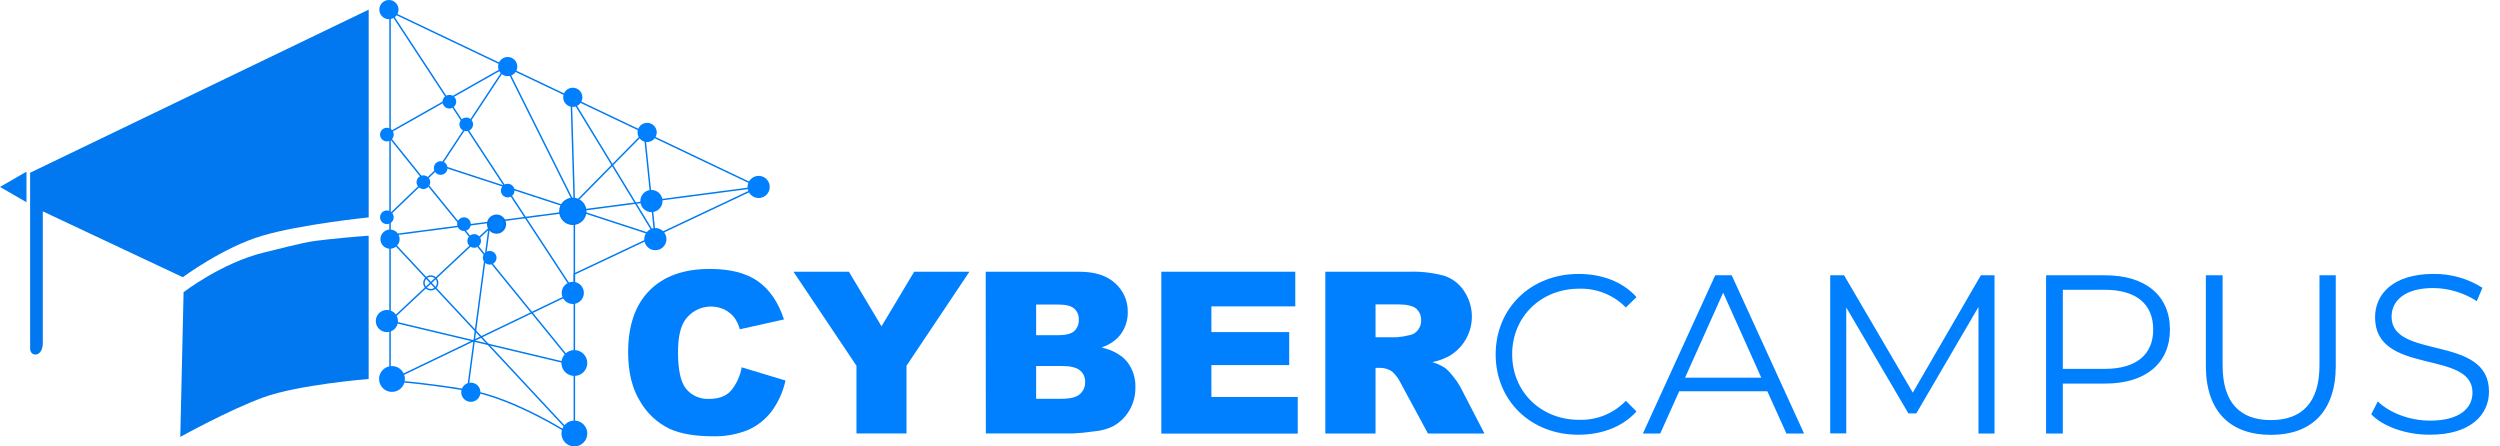 <svg xmlns="http://www.w3.org/2000/svg" width="196" height="35" viewBox="0 0 196 35" fill="none"><g clip-path="url(#clip0_8147_264709)"><path d="M58.148 28.796L61.582 29.834C61.394 30.706 61.023 31.528 60.495 32.247C60.013 32.883 59.377 33.385 58.648 33.709C57.757 34.067 56.8 34.236 55.841 34.203C54.46 34.203 53.334 34.003 52.461 33.603C51.515 33.136 50.728 32.401 50.197 31.489C49.563 30.478 49.246 29.187 49.246 27.614C49.246 25.517 49.804 23.904 50.92 22.775C52.036 21.646 53.615 21.083 55.659 21.085C57.256 21.085 58.513 21.408 59.427 22.055C60.342 22.702 61.021 23.698 61.465 25.044L58.004 25.816C57.92 25.515 57.792 25.23 57.623 24.968C57.411 24.675 57.131 24.437 56.808 24.275C56.276 24.021 55.671 23.965 55.101 24.117C54.532 24.269 54.035 24.619 53.7 25.104C53.344 25.634 53.156 26.462 53.156 27.601C53.156 29.008 53.369 29.972 53.795 30.492C54.014 30.753 54.291 30.959 54.603 31.095C54.916 31.231 55.256 31.292 55.596 31.274C56.346 31.274 56.911 31.065 57.297 30.644C57.738 30.114 58.032 29.476 58.148 28.796Z" fill="#0080FF"></path><path d="M62.207 21.303H66.555L69.111 25.582L71.671 21.303H76.002L71.07 28.674V33.986H67.147V28.674L62.207 21.303Z" fill="#0080FF"></path><path d="M77.279 21.303H84.616C85.84 21.303 86.779 21.605 87.433 22.21C87.75 22.492 88.001 22.839 88.171 23.228C88.341 23.616 88.425 24.036 88.417 24.46C88.432 25.168 88.182 25.856 87.716 26.389C87.345 26.785 86.876 27.078 86.357 27.237C87.263 27.458 87.934 27.835 88.371 28.367C88.814 28.942 89.042 29.653 89.015 30.378C89.025 31 88.866 31.613 88.556 32.152C88.256 32.672 87.822 33.103 87.3 33.4C86.835 33.63 86.331 33.771 85.814 33.815C85.231 33.902 84.644 33.959 84.056 33.986H77.29L77.279 21.303ZM81.233 26.281H82.939C83.55 26.281 83.974 26.175 84.213 25.965C84.337 25.849 84.433 25.707 84.496 25.549C84.558 25.391 84.585 25.222 84.575 25.052C84.583 24.89 84.555 24.728 84.493 24.578C84.43 24.428 84.335 24.294 84.213 24.186C83.974 23.979 83.559 23.876 82.964 23.876H81.233V26.281ZM81.233 31.264H83.233C83.906 31.264 84.382 31.144 84.659 30.905C84.796 30.786 84.905 30.637 84.977 30.471C85.049 30.303 85.083 30.122 85.075 29.941C85.081 29.768 85.047 29.597 84.976 29.44C84.905 29.283 84.798 29.145 84.665 29.036C84.391 28.808 83.911 28.694 83.225 28.694H81.233V31.264Z" fill="#0080FF"></path><path d="M91.047 21.303H101.551V24.02H94.973V26.036H101.073V28.623H94.973V31.123H101.742V33.995H91.047V21.303Z" fill="#0080FF"></path><path d="M103.905 33.987V21.303H110.427C111.362 21.269 112.298 21.374 113.203 21.613C113.835 21.814 114.38 22.222 114.752 22.77C115.033 23.172 115.228 23.628 115.326 24.109C115.423 24.589 115.421 25.085 115.319 25.564C115.217 26.044 115.018 26.498 114.733 26.897C114.449 27.297 114.085 27.634 113.665 27.887C113.235 28.125 112.77 28.295 112.288 28.39C112.649 28.495 112.993 28.653 113.309 28.857C113.543 29.054 113.752 29.277 113.934 29.523C114.14 29.768 114.321 30.032 114.478 30.311L116.38 33.987H111.951L109.856 30.112C109.689 29.741 109.448 29.408 109.147 29.134C108.864 28.938 108.528 28.836 108.185 28.84H107.842V33.987H103.905ZM107.842 26.441H109.495C109.845 26.415 110.192 26.358 110.532 26.27C110.787 26.222 111.015 26.079 111.168 25.871C111.332 25.662 111.419 25.403 111.416 25.137C111.426 24.96 111.397 24.784 111.33 24.62C111.262 24.456 111.159 24.31 111.027 24.191C110.755 23.974 110.28 23.863 109.565 23.863H107.842V26.441Z" fill="#0080FF"></path><path d="M117.26 27.786C117.26 24.153 120.026 21.477 123.765 21.477C125.585 21.477 127.216 22.08 128.302 23.292L127.468 24.107C126.992 23.621 126.42 23.24 125.788 22.986C125.157 22.733 124.48 22.613 123.8 22.634C120.811 22.634 118.553 24.832 118.553 27.775C118.553 30.718 120.806 32.913 123.8 32.913C124.482 32.936 125.16 32.815 125.792 32.558C126.424 32.302 126.995 31.915 127.468 31.424L128.302 32.258C127.216 33.462 125.585 34.082 123.748 34.082C120.026 34.092 117.26 31.419 117.26 27.786Z" fill="#0080FF"></path><path d="M138.56 30.675H131.65L130.161 33.987H128.803L134.473 21.583H135.767L141.438 33.987H140.055L138.56 30.675ZM138.085 29.61L135.096 22.947L132.107 29.61H138.085Z" fill="#0080FF"></path><path d="M156.371 21.583V33.987H155.113V24.064L150.239 32.411H149.619L144.747 24.107V33.976H143.489V21.583H144.576L149.964 30.781L155.298 21.583H156.371Z" fill="#0080FF"></path><path d="M170.123 25.835C170.123 28.477 168.221 30.072 165.056 30.072H161.725V33.987H160.412V21.583H165.056C168.21 21.583 170.123 23.178 170.123 25.835ZM168.811 25.835C168.811 23.852 167.501 22.719 165.007 22.719H161.725V28.919H165.02C167.501 28.919 168.811 27.786 168.811 25.835Z" fill="#0080FF"></path><path d="M172.94 28.688V21.583H174.253V28.648C174.253 31.588 175.633 32.935 178.043 32.935C180.453 32.935 181.847 31.577 181.847 28.648V21.583H183.124V28.688C183.124 32.251 181.222 34.093 178.038 34.093C174.853 34.093 172.94 32.259 172.94 28.688Z" fill="#0080FF"></path><path d="M185.906 32.481L186.42 31.47C187.306 32.34 188.882 32.978 190.512 32.978C192.832 32.978 193.843 32.003 193.843 30.78C193.843 27.378 186.205 29.468 186.205 24.878C186.205 23.052 187.624 21.476 190.778 21.476C192.138 21.458 193.474 21.835 194.623 22.563L194.18 23.609C193.166 22.952 191.986 22.596 190.778 22.582C188.509 22.582 187.499 23.593 187.499 24.832C187.499 28.234 195.137 26.191 195.137 30.698C195.137 32.524 193.683 34.081 190.517 34.081C188.64 34.092 186.817 33.437 185.906 32.481Z" fill="#0080FF"></path><path d="M30.579 0.889L59.479 14.657L45.029 21.48V34.25C45.029 34.25 40.44 31.21 36.657 30.59C32.875 29.971 30.579 29.846 30.579 29.846V0.889Z" stroke="#007AF2" stroke-width="0.117" stroke-miterlimit="10"></path><path d="M34.549 12.983L51.379 18.482L44.782 7.654L45.029 15.958L39.668 5.22L34.549 12.983Z" stroke="#007AF2" stroke-width="0.117" stroke-miterlimit="10"></path><path d="M33.37 14.284L30.332 10.502L39.668 5.22" stroke="#007AF2" stroke-width="0.117" stroke-miterlimit="10"></path><path d="M38.391 17.548L36.657 30.596" stroke="#007AF2" stroke-width="0.117" stroke-miterlimit="10"></path><path d="M30.579 25.169L45.029 28.609" stroke="#007AF2" stroke-width="0.117" stroke-miterlimit="10"></path><path d="M33.369 14.284L45.029 28.609" stroke="#007AF2" stroke-width="0.117" stroke-miterlimit="10"></path><path d="M30.579 0.889L45.029 22.906" stroke="#007AF2" stroke-width="0.117" stroke-miterlimit="10"></path><path d="M30.332 18.479L59.479 14.656" stroke="#007AF2" stroke-width="0.117" stroke-miterlimit="10"></path><path d="M50.518 10.388L51.379 18.748" stroke="#007AF2" stroke-width="0.117" stroke-miterlimit="10"></path><path d="M45.029 15.958L50.518 10.388" stroke="#007AF2" stroke-width="0.117" stroke-miterlimit="10"></path><path d="M30.579 29.851L45.029 22.906" stroke="#007AF2" stroke-width="0.117" stroke-miterlimit="10"></path><path d="M30.579 25.169L38.929 17.352" stroke="#007AF2" stroke-width="0.117" stroke-miterlimit="10"></path><path d="M30.579 18.749L45.029 34.253" stroke="#007AF2" stroke-width="0.117" stroke-miterlimit="10"></path><path d="M45.029 15.958V22.906" stroke="#007AF2" stroke-width="0.117" stroke-miterlimit="10"></path><path d="M30.332 17.034L34.549 12.982" stroke="#007AF2" stroke-width="0.117" stroke-miterlimit="10"></path><path d="M59.479 15.526C59.959 15.526 60.348 15.137 60.348 14.657C60.348 14.176 59.959 13.787 59.479 13.787C58.999 13.787 58.609 14.176 58.609 14.657C58.609 15.137 58.999 15.526 59.479 15.526Z" fill="#0080FF"></path><path d="M51.379 19.618C51.859 19.618 52.249 19.229 52.249 18.748C52.249 18.268 51.859 17.879 51.379 17.879C50.899 17.879 50.51 18.268 50.51 18.748C50.51 19.229 50.899 19.618 51.379 19.618Z" fill="#0080FF"></path><path d="M44.907 23.833C45.387 23.833 45.776 23.444 45.776 22.963C45.776 22.483 45.387 22.094 44.907 22.094C44.426 22.094 44.037 22.483 44.037 22.963C44.037 23.444 44.426 23.833 44.907 23.833Z" fill="#0080FF"></path><path d="M51.073 16.63C51.553 16.63 51.942 16.24 51.942 15.76C51.942 15.28 51.553 14.891 51.073 14.891C50.592 14.891 50.203 15.28 50.203 15.76C50.203 16.24 50.592 16.63 51.073 16.63Z" fill="#0080FF"></path><path d="M30.331 26.039C30.812 26.039 31.201 25.649 31.201 25.169C31.201 24.689 30.812 24.3 30.331 24.3C29.851 24.3 29.462 24.689 29.462 25.169C29.462 25.649 29.851 26.039 30.331 26.039Z" fill="#0080FF"></path><path d="M30.731 30.726C31.291 30.726 31.745 30.273 31.745 29.713C31.745 29.153 31.291 28.699 30.731 28.699C30.172 28.699 29.718 29.153 29.718 29.713C29.718 30.273 30.172 30.726 30.731 30.726Z" fill="#0080FF"></path><path d="M45.029 35C45.589 35 46.043 34.546 46.043 33.986C46.043 33.426 45.589 32.973 45.029 32.973C44.469 32.973 44.016 33.426 44.016 33.986C44.016 34.546 44.469 35 45.029 35Z" fill="#0080FF"></path><path d="M45.029 29.473C45.589 29.473 46.043 29.02 46.043 28.46C46.043 27.9 45.589 27.446 45.029 27.446C44.469 27.446 44.016 27.9 44.016 28.46C44.016 29.02 44.469 29.473 45.029 29.473Z" fill="#0080FF"></path><path d="M44.907 17.583C45.467 17.583 45.921 17.129 45.921 16.569C45.921 16.009 45.467 15.556 44.907 15.556C44.347 15.556 43.894 16.009 43.894 16.569C43.894 17.129 44.347 17.583 44.907 17.583Z" fill="#0080FF" stroke="#007AF2" stroke-width="0.117" stroke-miterlimit="10"></path><path d="M36.913 31.505C37.328 31.505 37.666 31.168 37.666 30.753C37.666 30.337 37.328 30 36.913 30C36.497 30 36.16 30.337 36.16 30.753C36.16 31.168 36.497 31.505 36.913 31.505Z" fill="#0080FF"></path><path d="M30.579 19.501C30.994 19.501 31.331 19.164 31.331 18.749C31.331 18.333 30.994 17.996 30.579 17.996C30.163 17.996 29.826 18.333 29.826 18.749C29.826 19.164 30.163 19.501 30.579 19.501Z" fill="#0080FF"></path><path d="M50.735 11.135C51.151 11.135 51.488 10.798 51.488 10.383C51.488 9.967 51.151 9.63 50.735 9.63C50.319 9.63 49.982 9.967 49.982 10.383C49.982 10.798 50.319 11.135 50.735 11.135Z" fill="#0080FF"></path><path d="M44.907 8.382C45.323 8.382 45.66 8.045 45.66 7.63C45.66 7.214 45.323 6.877 44.907 6.877C44.491 6.877 44.154 7.214 44.154 7.63C44.154 8.045 44.491 8.382 44.907 8.382Z" fill="#0080FF"></path><path d="M39.803 5.972C40.219 5.972 40.556 5.635 40.556 5.219C40.556 4.804 40.219 4.467 39.803 4.467C39.388 4.467 39.051 4.804 39.051 5.219C39.051 5.635 39.388 5.972 39.803 5.972Z" fill="#0080FF"></path><path d="M30.492 1.505C30.908 1.505 31.245 1.168 31.245 0.753C31.245 0.337 30.908 0 30.492 0C30.076 0 29.739 0.337 29.739 0.753C29.739 1.168 30.076 1.505 30.492 1.505Z" fill="#0080FF"></path><path d="M38.928 18.325C39.344 18.325 39.681 17.988 39.681 17.572C39.681 17.156 39.344 16.819 38.928 16.819C38.513 16.819 38.176 17.156 38.176 17.572C38.176 17.988 38.513 18.325 38.928 18.325Z" fill="#0178EF"></path><path d="M30.332 17.57C30.628 17.57 30.867 17.33 30.867 17.034C30.867 16.739 30.628 16.499 30.332 16.499C30.037 16.499 29.797 16.739 29.797 17.034C29.797 17.33 30.037 17.57 30.332 17.57Z" fill="#0080FF"></path><path d="M33.775 22.713C34.07 22.713 34.31 22.474 34.31 22.178C34.31 21.882 34.07 21.643 33.775 21.643C33.479 21.643 33.239 21.882 33.239 22.178C33.239 22.474 33.479 22.713 33.775 22.713Z" stroke="#007AF2" stroke-width="0.117" stroke-miterlimit="10"></path><path d="M35.231 8.51C35.526 8.51 35.766 8.27 35.766 7.975C35.766 7.679 35.526 7.439 35.231 7.439C34.935 7.439 34.695 7.679 34.695 7.975C34.695 8.27 34.935 8.51 35.231 8.51Z" fill="#0080FF"></path><path d="M36.554 10.287C36.849 10.287 37.089 10.048 37.089 9.752C37.089 9.456 36.849 9.217 36.554 9.217C36.258 9.217 36.019 9.456 36.019 9.752C36.019 10.048 36.258 10.287 36.554 10.287Z" fill="#0080FF"></path><path d="M34.549 13.708C34.845 13.708 35.084 13.469 35.084 13.173C35.084 12.877 34.845 12.638 34.549 12.638C34.253 12.638 34.014 12.877 34.014 13.173C34.014 13.469 34.253 13.708 34.549 13.708Z" fill="#0080FF"></path><path d="M33.193 14.82C33.488 14.82 33.728 14.58 33.728 14.284C33.728 13.989 33.488 13.749 33.193 13.749C32.897 13.749 32.657 13.989 32.657 14.284C32.657 14.58 32.897 14.82 33.193 14.82Z" fill="#0080FF"></path><path d="M39.804 15.477C40.099 15.477 40.339 15.237 40.339 14.941C40.339 14.646 40.099 14.406 39.804 14.406C39.508 14.406 39.269 14.646 39.269 14.941C39.269 15.237 39.508 15.477 39.804 15.477Z" fill="#0080FF"></path><path d="M30.332 11.086C30.628 11.086 30.867 10.847 30.867 10.551C30.867 10.255 30.628 10.016 30.332 10.016C30.037 10.016 29.797 10.255 29.797 10.551C29.797 10.847 30.037 11.086 30.332 11.086Z" fill="#0080FF"></path><path d="M38.392 20.743C38.687 20.743 38.927 20.504 38.927 20.208C38.927 19.913 38.687 19.673 38.392 19.673C38.096 19.673 37.856 19.913 37.856 20.208C37.856 20.504 38.096 20.743 38.392 20.743Z" fill="#0080FF"></path><path d="M38.929 18.108C39.224 18.108 39.464 17.868 39.464 17.572C39.464 17.277 39.224 17.037 38.929 17.037C38.633 17.037 38.394 17.277 38.394 17.572C38.394 17.868 38.633 18.108 38.929 18.108Z" fill="#0080FF"></path><path d="M37.177 19.425C37.472 19.425 37.712 19.185 37.712 18.89C37.712 18.594 37.472 18.355 37.177 18.355C36.881 18.355 36.642 18.594 36.642 18.89C36.642 19.185 36.881 19.425 37.177 19.425Z" fill="#0080FF"></path><path d="M36.375 18.108C36.671 18.108 36.91 17.868 36.91 17.572C36.91 17.277 36.671 17.037 36.375 17.037C36.08 17.037 35.84 17.277 35.84 17.572C35.84 17.868 36.08 18.108 36.375 18.108Z" fill="#0080FF"></path><path d="M28.905 0.756V17.043C28.905 17.043 23.572 17.586 20.534 18.488C17.496 19.39 14.331 21.733 14.331 21.733L3.356 16.57V26.895C3.356 28.017 2.361 28.017 2.361 27.314V13.543L28.905 0.756Z" fill="#0178EF"></path><path d="M14.393 22.906C14.393 22.906 17.382 20.61 20.659 19.805C23.936 19.001 24.006 18.944 25.865 18.751C27.723 18.558 28.903 18.48 28.903 18.48V29.71C28.903 29.71 23.384 30.158 20.656 31.152C17.928 32.147 14.135 34.253 14.135 34.253L14.393 22.906Z" fill="#0178EF"></path><path d="M0 14.656L2.076 15.855V13.458L0 14.656Z" fill="#007AF2"></path></g><defs><clipPath id="clip0_8147_264709"><rect width="195.126" height="35" fill="white"></rect></clipPath></defs></svg>